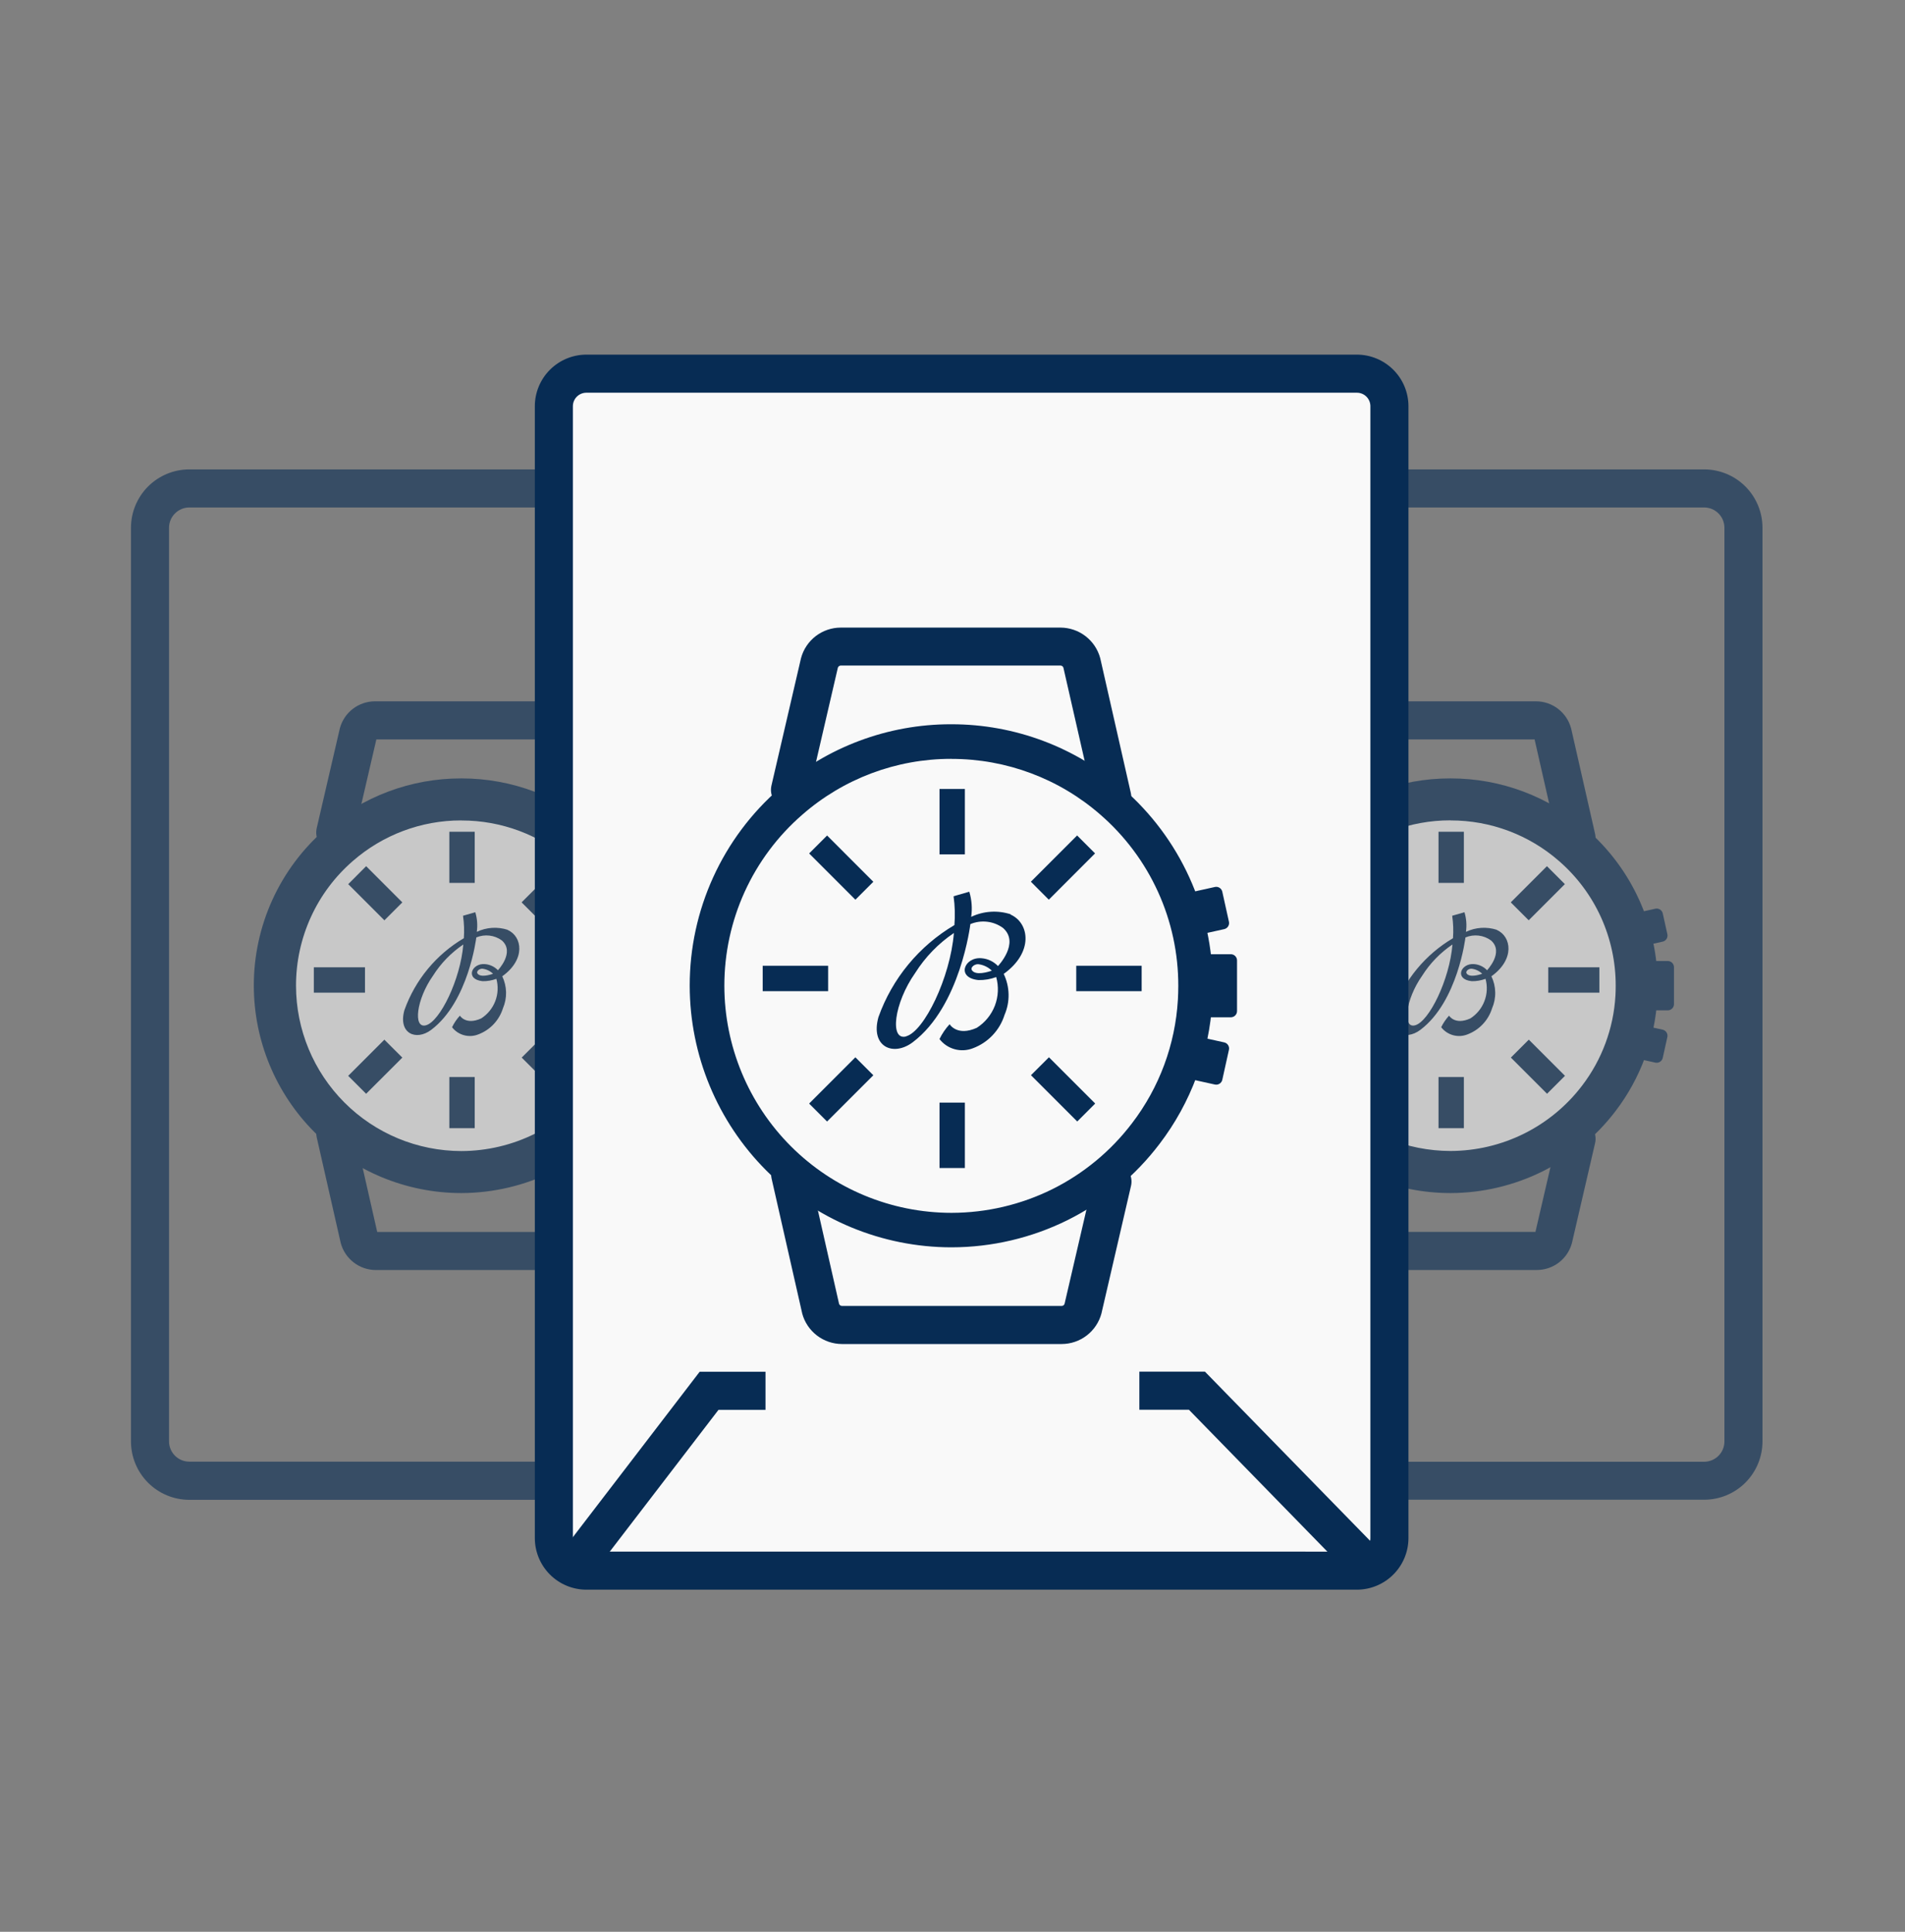 <svg width="72" height="73" viewBox="0 0 72 73" fill="none" xmlns="http://www.w3.org/2000/svg">
<rect x="0" y="0" width="72" height="73" fill="#808080" stroke="none"/>
<path opacity="0.6" d="M7.15 17.738H29.228V56.677H7.15C6.567 56.675 6.007 56.442 5.595 56.029C5.183 55.616 4.951 55.056 4.95 54.473V19.938C4.952 19.355 5.184 18.797 5.596 18.384C6.009 17.972 6.567 17.74 7.15 17.738ZM27.79 19.177H7.15C6.949 19.178 6.756 19.259 6.614 19.402C6.471 19.544 6.39 19.737 6.389 19.938V54.473C6.39 54.674 6.471 54.867 6.614 55.01C6.756 55.152 6.949 55.233 7.15 55.234H27.79V19.177Z" fill="#072C54"/>
<g opacity="0.6">
<path d="M24.79 37.247C24.79 37.396 24.79 37.544 24.778 37.691C24.693 39.144 24.175 40.539 23.292 41.697C22.607 42.601 21.721 43.334 20.705 43.838C19.688 44.342 18.569 44.604 17.434 44.603C15.483 44.602 13.612 43.827 12.233 42.448C10.853 41.068 10.078 39.197 10.078 37.246C10.077 36.194 10.302 35.155 10.738 34.198C11.174 33.242 11.81 32.39 12.604 31.7C13.942 30.531 15.659 29.888 17.435 29.891C19.212 29.888 20.929 30.531 22.266 31.7C23.06 32.39 23.696 33.242 24.132 34.199C24.567 35.156 24.792 36.195 24.79 37.247Z" fill="#072C54"/>
<path d="M17.425 29.415H17.447C19.335 29.414 21.16 30.099 22.581 31.342C23.427 32.077 24.104 32.985 24.567 34.004C25.031 35.023 25.269 36.13 25.267 37.25C25.267 37.417 25.267 37.572 25.253 37.723C25.164 39.272 24.613 40.758 23.671 41.991C22.939 42.95 21.996 43.728 20.915 44.265C19.834 44.801 18.644 45.082 17.437 45.085H17.427C15.35 45.082 13.358 44.256 11.89 42.787C10.421 41.318 9.595 39.326 9.593 37.248C9.591 36.128 9.831 35.021 10.295 34.002C10.76 32.983 11.438 32.075 12.284 31.341C13.707 30.097 15.534 29.413 17.425 29.415ZM17.436 30.374H17.425C15.767 30.372 14.165 30.973 12.917 32.065C12.175 32.708 11.58 33.503 11.172 34.397C10.765 35.291 10.554 36.261 10.555 37.244C10.556 39.067 11.281 40.815 12.571 42.105C13.86 43.394 15.608 44.12 17.431 44.122H17.447C18.505 44.119 19.549 43.873 20.497 43.402C21.445 42.931 22.272 42.248 22.913 41.406C23.739 40.326 24.223 39.023 24.302 37.666C24.31 37.533 24.314 37.397 24.314 37.249C24.316 36.267 24.106 35.295 23.699 34.4C23.292 33.505 22.697 32.709 21.955 32.065C20.707 30.973 19.105 30.372 17.448 30.373L17.436 30.374Z" fill="#072C54"/>
<path d="M25.648 36.315H24.842C24.713 36.315 24.607 36.421 24.607 36.55V37.945C24.607 38.075 24.713 38.18 24.842 38.18H25.648C25.778 38.18 25.883 38.075 25.883 37.945V36.55C25.883 36.421 25.778 36.315 25.648 36.315Z" fill="#072C54"/>
<path d="M25.179 34.339L24.392 34.513C24.266 34.541 24.186 34.667 24.214 34.793L24.388 35.58C24.416 35.707 24.541 35.787 24.668 35.759L25.455 35.584C25.581 35.556 25.661 35.431 25.633 35.304L25.459 34.518C25.431 34.391 25.306 34.311 25.179 34.339Z" fill="#072C54"/>
<path d="M25.453 38.91L24.667 38.736C24.54 38.708 24.415 38.788 24.387 38.914L24.213 39.701C24.185 39.828 24.265 39.953 24.391 39.981L25.178 40.155C25.305 40.183 25.43 40.103 25.458 39.977L25.632 39.19C25.66 39.063 25.58 38.938 25.453 38.91Z" fill="#072C54"/>
<path d="M24.162 37.248C24.162 37.384 24.162 37.52 24.15 37.654C24.072 38.983 23.599 40.259 22.792 41.318C22.165 42.144 21.355 42.815 20.426 43.276C19.496 43.736 18.473 43.976 17.435 43.974C15.651 43.974 13.94 43.265 12.678 42.004C11.417 40.742 10.708 39.031 10.708 37.246C10.707 36.285 10.913 35.334 11.312 34.459C11.71 33.584 12.292 32.805 13.018 32.175C14.242 31.106 15.812 30.518 17.436 30.52C19.06 30.518 20.63 31.106 21.853 32.175C22.579 32.805 23.161 33.585 23.56 34.46C23.958 35.335 24.163 36.286 24.162 37.248Z" fill="#F9F9F9"/>
<path d="M17.426 30.044H17.447C19.184 30.044 20.862 30.674 22.17 31.817C22.948 32.493 23.571 33.328 23.997 34.265C24.424 35.203 24.644 36.221 24.642 37.251C24.642 37.405 24.642 37.547 24.629 37.686C24.547 39.11 24.04 40.478 23.173 41.611C22.5 42.493 21.633 43.209 20.64 43.702C19.646 44.196 18.552 44.454 17.443 44.457H17.434C15.524 44.454 13.692 43.694 12.341 42.343C10.99 40.992 10.231 39.16 10.229 37.249C10.227 36.219 10.448 35.201 10.875 34.263C11.302 33.325 11.926 32.491 12.704 31.815C14.012 30.673 15.69 30.043 17.426 30.044ZM17.437 31.003H17.426C15.921 31.002 14.467 31.548 13.334 32.538C12.659 33.123 12.118 33.846 11.748 34.659C11.378 35.472 11.187 36.355 11.188 37.248C11.189 38.904 11.848 40.493 13.019 41.664C14.19 42.836 15.778 43.495 17.435 43.497H17.443C18.404 43.494 19.353 43.271 20.214 42.843C21.075 42.415 21.826 41.795 22.41 41.03C23.161 40.048 23.6 38.863 23.671 37.628C23.679 37.508 23.681 37.385 23.681 37.249C23.683 36.357 23.493 35.474 23.123 34.661C22.753 33.849 22.213 33.125 21.539 32.539C20.405 31.549 18.951 31.004 17.445 31.005L17.437 31.003Z" fill="#072C54"/>
<path d="M18.094 36.832C17.95 36.741 18.094 36.606 18.225 36.606C18.379 36.622 18.523 36.69 18.634 36.797C18.634 36.797 18.262 36.939 18.094 36.832ZM16.1 38.744C15.604 38.88 15.735 37.764 16.365 36.872C16.661 36.403 17.051 36.001 17.511 35.691C17.402 37.017 16.629 38.599 16.1 38.744ZM19.191 35.138C18.805 35.012 18.386 35.039 18.02 35.214C18.056 34.965 18.037 34.712 17.964 34.472L17.5 34.605C17.541 34.886 17.551 35.171 17.531 35.454C16.486 36.069 15.691 37.032 15.284 38.174C15.04 39.051 15.722 39.349 16.296 38.918C17.714 37.852 18.002 35.425 18.002 35.425C18.159 35.359 18.331 35.335 18.5 35.355C18.669 35.375 18.831 35.438 18.968 35.539C19.471 35.982 18.819 36.664 18.819 36.664C18.691 36.53 18.518 36.448 18.333 36.433C17.826 36.386 17.566 37.008 18.238 37.078C18.416 37.082 18.593 37.051 18.76 36.989C18.837 37.267 18.822 37.563 18.719 37.832C18.615 38.102 18.428 38.331 18.185 38.486C17.599 38.749 17.382 38.38 17.382 38.38C17.262 38.511 17.162 38.658 17.085 38.818C17.198 38.965 17.356 39.07 17.535 39.119C17.713 39.168 17.903 39.158 18.075 39.09C18.296 39.007 18.494 38.876 18.656 38.705C18.817 38.534 18.938 38.329 19.008 38.105C19.09 37.913 19.131 37.705 19.127 37.496C19.122 37.287 19.073 37.082 18.983 36.893C19.875 36.255 19.744 35.387 19.185 35.14" fill="#072C54"/>
<path d="M22.2 32.393C22.037 32.393 21.879 32.337 21.752 32.235C21.624 32.134 21.535 31.991 21.499 31.832L20.614 27.941H14.225L13.371 31.622C13.328 31.807 13.213 31.968 13.051 32.069C12.889 32.17 12.694 32.203 12.508 32.16C12.322 32.116 12.161 32.001 12.06 31.839C11.959 31.677 11.927 31.482 11.97 31.296L12.84 27.544L12.845 27.52C12.924 27.229 13.095 26.971 13.335 26.787C13.574 26.603 13.867 26.503 14.169 26.502H20.669C20.971 26.503 21.264 26.603 21.503 26.787C21.741 26.971 21.913 27.228 21.992 27.519L21.999 27.547L22.9 31.513C22.922 31.605 22.924 31.701 22.909 31.794C22.893 31.888 22.859 31.977 22.809 32.057C22.758 32.137 22.693 32.207 22.615 32.262C22.538 32.316 22.451 32.355 22.358 32.376C22.306 32.388 22.253 32.393 22.2 32.393Z" fill="#072C54"/>
<path d="M12.672 42.103C12.835 42.103 12.993 42.159 13.12 42.26C13.248 42.362 13.337 42.504 13.373 42.663L14.257 46.554H20.646L21.5 42.873C21.543 42.687 21.658 42.526 21.82 42.425C21.982 42.325 22.177 42.292 22.363 42.335C22.549 42.378 22.71 42.493 22.811 42.655C22.912 42.817 22.944 43.013 22.901 43.198L22.031 46.95L22.026 46.975C21.947 47.267 21.775 47.524 21.536 47.708C21.297 47.892 21.004 47.992 20.702 47.993H14.202C13.9 47.992 13.607 47.891 13.369 47.708C13.13 47.524 12.958 47.267 12.879 46.976L12.872 46.947L11.971 42.981C11.947 42.876 11.947 42.767 11.972 42.662C11.996 42.556 12.043 42.458 12.111 42.374C12.178 42.289 12.264 42.221 12.361 42.174C12.458 42.127 12.564 42.103 12.672 42.103Z" fill="#072C54"/>
<path d="M13.795 37.512H11.861V36.553H13.795V37.512Z" fill="#072C54"/>
<path d="M23.063 37.512H21.13V36.553H23.063V37.512Z" fill="#072C54"/>
<path d="M16.983 33.364V31.431H17.942V33.364H16.983Z" fill="#072C54"/>
<path d="M16.983 42.633V40.7H17.942V42.633H16.983Z" fill="#072C54"/>
<path d="M14.528 34.778L13.161 33.411L13.839 32.732L15.206 34.1L14.528 34.778Z" fill="#072C54"/>
<path d="M21.085 41.332L19.718 39.965L20.396 39.287L21.764 40.654L21.085 41.332Z" fill="#072C54"/>
<path d="M13.838 41.333L13.16 40.655L14.527 39.288L15.206 39.966L13.838 41.333Z" fill="#072C54"/>
<path d="M20.392 34.777L19.714 34.099L21.081 32.732L21.759 33.41L20.392 34.777Z" fill="#072C54"/>
</g>
<path opacity="0.6" d="M42.336 17.738H64.414C64.997 17.74 65.556 17.972 65.968 18.384C66.38 18.797 66.612 19.355 66.614 19.938V54.473C66.612 55.056 66.38 55.614 65.968 56.027C65.556 56.439 64.997 56.671 64.414 56.673H42.336V17.738ZM64.414 55.238C64.615 55.236 64.808 55.156 64.951 55.013C65.093 54.871 65.174 54.678 65.175 54.477V19.938C65.174 19.737 65.093 19.544 64.951 19.402C64.808 19.259 64.615 19.178 64.414 19.177H43.775V55.238H64.414Z" fill="#072C54"/>
<g opacity="0.6">
<path d="M62.176 37.247C62.176 37.396 62.176 37.544 62.164 37.691C62.078 39.144 61.561 40.539 60.678 41.697C59.992 42.601 59.107 43.334 58.09 43.838C57.074 44.342 55.955 44.604 54.82 44.603C52.869 44.602 50.998 43.827 49.618 42.448C48.239 41.068 47.464 39.197 47.464 37.246C47.463 36.194 47.688 35.155 48.124 34.198C48.56 33.242 49.196 32.39 49.99 31.7C51.328 30.531 53.044 29.888 54.821 29.891C56.597 29.888 58.314 30.531 59.652 31.7C60.446 32.39 61.082 33.242 61.517 34.199C61.953 35.156 62.178 36.195 62.176 37.247Z" fill="#072C54"/>
<path d="M54.81 29.415H54.832C56.721 29.414 58.545 30.099 59.967 31.342C60.812 32.077 61.49 32.985 61.953 34.004C62.416 35.023 62.655 36.13 62.653 37.25C62.653 37.417 62.653 37.572 62.639 37.723C62.55 39.272 61.999 40.758 61.057 41.991C60.325 42.95 59.382 43.728 58.301 44.265C57.22 44.801 56.03 45.082 54.823 45.085H54.813C52.736 45.082 50.744 44.256 49.275 42.787C47.807 41.318 46.981 39.326 46.978 37.248C46.977 36.128 47.217 35.021 47.681 34.002C48.145 32.983 48.824 32.075 49.67 31.341C51.093 30.097 52.92 29.413 54.81 29.415ZM54.822 30.374H54.81C53.153 30.372 51.551 30.973 50.303 32.065C49.561 32.708 48.966 33.503 48.558 34.397C48.151 35.291 47.94 36.261 47.941 37.244C47.942 39.067 48.667 40.815 49.956 42.105C51.245 43.395 52.993 44.12 54.817 44.122H54.832C55.891 44.119 56.935 43.873 57.883 43.401C58.831 42.931 59.657 42.248 60.299 41.406C61.125 40.326 61.609 39.023 61.688 37.666C61.696 37.533 61.699 37.397 61.699 37.249C61.701 36.267 61.492 35.295 61.085 34.4C60.678 33.505 60.083 32.709 59.341 32.065C58.093 30.973 56.491 30.372 54.833 30.373L54.822 30.374Z" fill="#072C54"/>
<path d="M63.034 36.315H62.228C62.098 36.315 61.993 36.421 61.993 36.55V37.945C61.993 38.075 62.098 38.18 62.228 38.18H63.034C63.163 38.18 63.269 38.075 63.269 37.945V36.55C63.269 36.421 63.163 36.315 63.034 36.315Z" fill="#072C54"/>
<path d="M62.565 34.339L61.778 34.513C61.651 34.541 61.572 34.667 61.6 34.793L61.774 35.58C61.802 35.707 61.927 35.787 62.054 35.759L62.84 35.584C62.967 35.556 63.047 35.431 63.019 35.304L62.845 34.518C62.817 34.391 62.691 34.311 62.565 34.339Z" fill="#072C54"/>
<path d="M62.839 38.91L62.053 38.736C61.926 38.708 61.8 38.788 61.773 38.914L61.598 39.701C61.57 39.828 61.65 39.953 61.777 39.981L62.564 40.155C62.69 40.183 62.816 40.103 62.844 39.977L63.018 39.19C63.046 39.063 62.966 38.938 62.839 38.91Z" fill="#072C54"/>
<path d="M61.548 37.248C61.548 37.384 61.548 37.52 61.536 37.654C61.458 38.983 60.985 40.259 60.178 41.318C59.551 42.144 58.741 42.815 57.812 43.276C56.882 43.736 55.858 43.976 54.821 43.974C53.036 43.974 51.325 43.265 50.064 42.004C48.803 40.742 48.094 39.031 48.094 37.246C48.093 36.285 48.299 35.334 48.697 34.459C49.096 33.584 49.678 32.805 50.404 32.175C51.627 31.106 53.197 30.518 54.822 30.52C56.446 30.518 58.016 31.106 59.239 32.175C59.965 32.805 60.547 33.585 60.946 34.46C61.344 35.335 61.549 36.286 61.548 37.248Z" fill="#F9F9F9"/>
<path d="M54.828 44.454H54.82C52.909 44.451 51.078 43.691 49.727 42.34C48.376 40.989 47.616 39.157 47.614 37.246C47.613 36.216 47.834 35.198 48.261 34.261C48.688 33.323 49.312 32.489 50.09 31.813C51.397 30.67 53.075 30.041 54.812 30.041H54.832C56.569 30.041 58.248 30.671 59.556 31.814C60.333 32.49 60.957 33.325 61.383 34.262C61.81 35.2 62.029 36.218 62.027 37.248C62.027 37.402 62.027 37.544 62.015 37.683C61.933 39.108 61.425 40.475 60.559 41.608C59.886 42.491 59.019 43.206 58.026 43.699C57.032 44.193 55.938 44.451 54.828 44.454ZM54.811 31C53.306 30.999 51.852 31.544 50.719 32.535C50.044 33.12 49.503 33.843 49.133 34.656C48.762 35.469 48.571 36.352 48.572 37.245C48.574 38.901 49.233 40.489 50.404 41.661C51.575 42.833 53.163 43.492 54.82 43.494H54.828C55.789 43.491 56.737 43.268 57.599 42.84C58.46 42.412 59.211 41.792 59.794 41.027C60.545 40.045 60.985 38.86 61.056 37.625C61.063 37.505 61.066 37.382 61.066 37.248C61.068 36.355 60.877 35.472 60.508 34.659C60.138 33.846 59.598 33.123 58.924 32.538C57.79 31.547 56.336 31.002 54.83 31.003L54.811 31Z" fill="#072C54"/>
<path d="M55.479 36.832C55.336 36.741 55.479 36.606 55.611 36.606C55.765 36.622 55.908 36.69 56.019 36.797C56.019 36.797 55.648 36.939 55.479 36.832ZM53.486 38.744C52.99 38.88 53.121 37.764 53.751 36.872C54.047 36.403 54.437 36.001 54.896 35.691C54.788 37.017 54.015 38.599 53.486 38.744ZM56.577 35.138C56.191 35.012 55.772 35.039 55.406 35.214C55.442 34.965 55.423 34.712 55.35 34.472L54.886 34.605C54.927 34.886 54.937 35.171 54.916 35.454C53.872 36.069 53.077 37.032 52.67 38.174C52.426 39.051 53.108 39.349 53.682 38.918C55.1 37.852 55.387 35.425 55.387 35.425C55.545 35.359 55.716 35.335 55.886 35.355C56.055 35.375 56.216 35.438 56.354 35.539C56.857 35.982 56.204 36.664 56.204 36.664C56.077 36.53 55.904 36.448 55.719 36.433C55.212 36.386 54.952 37.008 55.623 37.078C55.801 37.082 55.979 37.051 56.146 36.989C56.222 37.267 56.208 37.563 56.104 37.832C56.001 38.102 55.814 38.331 55.571 38.486C54.984 38.749 54.768 38.38 54.768 38.38C54.648 38.511 54.548 38.658 54.47 38.818C54.584 38.965 54.742 39.07 54.92 39.119C55.099 39.168 55.289 39.158 55.461 39.09C55.681 39.007 55.88 38.876 56.041 38.705C56.203 38.534 56.323 38.329 56.393 38.105C56.476 37.913 56.517 37.705 56.512 37.496C56.508 37.287 56.459 37.082 56.368 36.893C57.26 36.255 57.13 35.387 56.571 35.14" fill="#072C54"/>
<path d="M59.586 32.393C59.423 32.393 59.265 32.337 59.137 32.235C59.01 32.134 58.921 31.991 58.885 31.832L58 27.941H51.611L50.758 31.622C50.715 31.807 50.599 31.968 50.438 32.069C50.276 32.17 50.08 32.203 49.895 32.16C49.709 32.116 49.548 32.001 49.447 31.839C49.346 31.677 49.313 31.482 49.356 31.296L50.226 27.544L50.232 27.52C50.31 27.229 50.482 26.971 50.721 26.787C50.961 26.603 51.254 26.503 51.556 26.502H58.056C58.358 26.503 58.65 26.603 58.889 26.787C59.128 26.971 59.3 27.228 59.379 27.519L59.386 27.547L60.287 31.513C60.308 31.605 60.311 31.701 60.295 31.794C60.28 31.888 60.246 31.977 60.195 32.057C60.145 32.137 60.079 32.207 60.002 32.262C59.925 32.316 59.837 32.355 59.745 32.376C59.693 32.388 59.639 32.393 59.586 32.393Z" fill="#072C54"/>
<path d="M50.058 42.102C50.221 42.102 50.379 42.158 50.506 42.259C50.634 42.361 50.723 42.503 50.759 42.662L51.644 46.553H58.032L58.886 42.872C58.929 42.686 59.044 42.525 59.206 42.424C59.368 42.324 59.563 42.291 59.749 42.334C59.935 42.377 60.096 42.492 60.197 42.654C60.298 42.816 60.33 43.011 60.287 43.197L59.417 46.949L59.411 46.974C59.333 47.266 59.161 47.523 58.922 47.707C58.683 47.891 58.39 47.991 58.088 47.992H51.587C51.286 47.991 50.993 47.891 50.754 47.707C50.515 47.523 50.343 47.266 50.265 46.975L50.258 46.946L49.356 42.98C49.333 42.875 49.333 42.766 49.357 42.661C49.382 42.555 49.429 42.457 49.496 42.373C49.564 42.288 49.649 42.22 49.747 42.173C49.844 42.127 49.95 42.102 50.058 42.102Z" fill="#072C54"/>
<path d="M51.181 37.512H49.247V36.553H51.181V37.512Z" fill="#072C54"/>
<path d="M60.449 37.512H58.516V36.553H60.449V37.512Z" fill="#072C54"/>
<path d="M54.369 33.364V31.431H55.328V33.364H54.369Z" fill="#072C54"/>
<path d="M54.369 42.633V40.7H55.328V42.633H54.369Z" fill="#072C54"/>
<path d="M51.914 34.778L50.546 33.411L51.225 32.732L52.592 34.1L51.914 34.778Z" fill="#072C54"/>
<path d="M58.471 41.332L57.104 39.965L57.782 39.287L59.149 40.654L58.471 41.332Z" fill="#072C54"/>
<path d="M51.224 41.333L50.546 40.655L51.913 39.288L52.591 39.966L51.224 41.333Z" fill="#072C54"/>
<path d="M57.778 34.777L57.1 34.099L58.467 32.732L59.145 33.41L57.778 34.777Z" fill="#072C54"/>
</g>
<path d="M51.285 14.121H22.162C21.484 14.121 20.934 14.671 20.934 15.349V58.125C20.934 58.803 21.484 59.353 22.162 59.353H51.285C51.964 59.353 52.514 58.803 52.514 58.125V15.349C52.514 14.671 51.964 14.121 51.285 14.121Z" fill="#F9F9F9"/>
<path d="M22.162 13.401H51.285C51.801 13.402 52.296 13.608 52.661 13.973C53.027 14.338 53.232 14.833 53.233 15.349V58.124C53.232 58.64 53.027 59.135 52.661 59.5C52.296 59.866 51.801 60.071 51.285 60.072H22.162C21.645 60.071 21.151 59.866 20.786 59.501C20.421 59.136 20.215 58.641 20.214 58.125V15.349C20.215 14.833 20.42 14.338 20.785 13.973C21.15 13.608 21.645 13.402 22.162 13.401ZM51.285 58.634C51.42 58.634 51.549 58.58 51.645 58.485C51.74 58.389 51.794 58.26 51.794 58.125V15.349C51.794 15.214 51.74 15.085 51.645 14.989C51.549 14.894 51.42 14.84 51.285 14.84H22.162C22.027 14.84 21.897 14.894 21.802 14.989C21.706 15.085 21.653 15.214 21.652 15.349V58.124C21.653 58.259 21.706 58.388 21.802 58.484C21.897 58.579 22.027 58.633 22.162 58.633L51.285 58.634Z" fill="#072C54"/>
<path d="M51.36 59.856L44.935 53.272H43.062V51.833H45.541L52.394 58.851L51.36 59.856Z" fill="#072C54"/>
<path d="M22.145 59.809L21.003 58.934L26.444 51.837H28.933V53.276H27.156L22.145 59.809Z" fill="#072C54"/>
<path d="M45.357 37.247C45.357 37.439 45.352 37.631 45.341 37.815C45.232 39.673 44.571 41.457 43.442 42.937C42.565 44.093 41.433 45.03 40.134 45.674C38.834 46.319 37.403 46.653 35.953 46.652C33.458 46.651 31.066 45.66 29.303 43.897C27.539 42.133 26.548 39.741 26.548 37.247C26.547 35.903 26.834 34.574 27.392 33.351C27.949 32.128 28.763 31.039 29.778 30.157C31.488 28.663 33.683 27.841 35.954 27.844C38.226 27.841 40.421 28.663 42.131 30.157C43.145 31.039 43.959 32.128 44.515 33.351C45.072 34.574 45.359 35.903 45.357 37.247Z" fill="#072C54"/>
<path d="M35.94 27.369H35.968C38.35 27.369 40.652 28.233 42.446 29.801C43.511 30.726 44.366 31.87 44.951 33.155C45.536 34.44 45.838 35.835 45.837 37.247C45.837 37.458 45.831 37.653 45.819 37.844C45.707 39.797 45.012 41.673 43.824 43.228C42.903 44.441 41.715 45.425 40.353 46.105C38.989 46.781 37.487 47.133 35.965 47.135H35.953C33.331 47.132 30.819 46.089 28.965 44.235C27.112 42.382 26.07 39.868 26.068 37.247C26.067 35.834 26.369 34.437 26.955 33.151C27.54 31.866 28.396 30.721 29.463 29.795C31.258 28.229 33.559 27.367 35.94 27.369ZM35.955 28.328H35.94C33.788 28.327 31.71 29.107 30.09 30.523C29.125 31.359 28.352 32.392 27.823 33.553C27.293 34.714 27.02 35.975 27.021 37.251C27.023 39.618 27.964 41.887 29.637 43.56C31.311 45.234 33.579 46.175 35.946 46.178H35.957C37.332 46.176 38.687 45.858 39.918 45.248C41.148 44.635 42.221 43.747 43.053 42.653C44.126 41.249 44.753 39.556 44.855 37.792C44.865 37.62 44.87 37.444 44.87 37.252C44.873 35.976 44.6 34.715 44.072 33.554C43.544 32.393 42.772 31.359 41.809 30.523C40.189 29.107 38.11 28.326 35.958 28.327L35.955 28.328Z" fill="#072C54"/>
<path d="M46.52 36.059H45.358C45.228 36.059 45.123 36.164 45.123 36.294V38.207C45.123 38.337 45.228 38.442 45.358 38.442H46.52C46.649 38.442 46.754 38.337 46.754 38.207V36.294C46.754 36.164 46.649 36.059 46.52 36.059Z" fill="#072C54"/>
<path d="M45.917 33.518L44.783 33.769C44.656 33.797 44.576 33.922 44.605 34.049L44.855 35.183C44.883 35.31 45.009 35.39 45.136 35.362L46.27 35.111C46.396 35.083 46.476 34.957 46.448 34.831L46.197 33.697C46.169 33.57 46.044 33.49 45.917 33.518Z" fill="#072C54"/>
<path d="M46.27 39.391L45.136 39.14C45.009 39.112 44.883 39.192 44.855 39.318L44.605 40.452C44.577 40.579 44.657 40.704 44.783 40.733L45.917 40.983C46.044 41.011 46.169 40.931 46.197 40.805L46.448 39.671C46.476 39.544 46.396 39.419 46.27 39.391Z" fill="#072C54"/>
<path d="M45.011 37.25C45.011 37.434 45.011 37.616 44.995 37.798C44.89 39.587 44.253 41.304 43.166 42.73C42.322 43.843 41.232 44.745 39.98 45.366C38.729 45.986 37.351 46.309 35.954 46.307C33.552 46.307 31.248 45.353 29.549 43.654C27.851 41.955 26.896 39.651 26.896 37.249C26.895 35.955 27.172 34.675 27.709 33.497C28.246 32.319 29.029 31.27 30.007 30.421C31.653 28.982 33.766 28.19 35.953 28.193C38.14 28.19 40.253 28.982 41.899 30.421C42.877 31.27 43.661 32.319 44.198 33.497C44.735 34.675 45.012 35.955 45.011 37.25Z" fill="#F9F9F9"/>
<path d="M35.942 27.717H35.969C38.268 27.717 40.488 28.55 42.219 30.063C43.248 30.956 44.074 32.062 44.638 33.303C45.203 34.544 45.493 35.892 45.49 37.256C45.49 37.459 45.484 37.647 45.474 37.831C45.365 39.716 44.694 41.525 43.548 43.026C42.659 44.195 41.513 45.143 40.198 45.798C38.882 46.45 37.433 46.79 35.965 46.792H35.954C33.426 46.788 31.002 45.782 29.214 43.995C27.426 42.206 26.421 39.782 26.418 37.254C26.416 35.89 26.707 34.542 27.273 33.3C27.838 32.059 28.664 30.954 29.694 30.061C31.424 28.549 33.644 27.716 35.942 27.717ZM35.956 28.676H35.942C33.875 28.676 31.879 29.426 30.323 30.786C29.397 31.589 28.655 32.583 28.146 33.698C27.638 34.814 27.376 36.026 27.377 37.252C27.379 39.526 28.284 41.707 29.892 43.316C31.5 44.924 33.681 45.829 35.955 45.832H35.966C37.286 45.83 38.589 45.524 39.773 44.938C40.956 44.349 41.987 43.496 42.786 42.444C43.818 41.096 44.421 39.469 44.519 37.774C44.528 37.609 44.534 37.439 44.534 37.255C44.536 36.029 44.275 34.817 43.767 33.701C43.259 32.585 42.517 31.591 41.592 30.788C40.036 29.427 38.039 28.678 35.972 28.678L35.956 28.676Z" fill="#072C54"/>
<path d="M36.796 36.723C36.611 36.607 36.796 36.435 36.964 36.435C37.16 36.456 37.344 36.542 37.486 36.68C37.486 36.68 37.012 36.861 36.796 36.725M34.25 39.165C33.616 39.339 33.784 37.912 34.59 36.767C34.968 36.168 35.466 35.653 36.053 35.257C35.914 36.953 34.926 38.974 34.25 39.16M38.203 34.551C37.71 34.39 37.174 34.424 36.706 34.647C36.752 34.329 36.728 34.005 36.635 33.697L36.041 33.868C36.091 34.229 36.102 34.595 36.072 34.958C34.738 35.746 33.721 36.976 33.201 38.436C32.888 39.558 33.76 39.939 34.495 39.387C36.307 38.024 36.675 34.921 36.675 34.921C36.876 34.837 37.096 34.806 37.312 34.832C37.529 34.857 37.735 34.939 37.911 35.068C38.553 35.635 37.719 36.506 37.719 36.506C37.556 36.335 37.335 36.229 37.099 36.211C36.45 36.151 36.12 36.95 36.981 37.036C37.21 37.041 37.438 37.002 37.652 36.922C37.751 37.278 37.734 37.656 37.602 38.002C37.469 38.347 37.23 38.641 36.918 38.84C36.169 39.176 35.891 38.704 35.891 38.704C35.737 38.871 35.608 39.06 35.508 39.265C35.653 39.452 35.855 39.587 36.083 39.649C36.312 39.712 36.554 39.698 36.775 39.611C37.056 39.506 37.31 39.338 37.517 39.119C37.723 38.901 37.877 38.639 37.967 38.352C38.073 38.106 38.125 37.841 38.119 37.574C38.114 37.306 38.051 37.044 37.935 36.803C39.075 35.987 38.908 34.876 38.194 34.56" fill="#072C54"/>
<path d="M42.044 30.841C41.881 30.841 41.723 30.786 41.596 30.684C41.468 30.582 41.379 30.44 41.343 30.281L40.192 25.232C40.185 25.209 40.171 25.188 40.152 25.174C40.133 25.159 40.109 25.151 40.085 25.15H31.775C31.75 25.151 31.727 25.159 31.708 25.174C31.688 25.188 31.674 25.209 31.667 25.232L30.558 30.012C30.515 30.197 30.4 30.358 30.238 30.459C30.076 30.56 29.881 30.593 29.695 30.55C29.509 30.507 29.349 30.391 29.248 30.23C29.147 30.068 29.114 29.872 29.157 29.686L30.27 24.891L30.276 24.867C30.364 24.538 30.559 24.247 30.83 24.038C31.101 23.831 31.432 23.717 31.774 23.716H40.084C40.425 23.718 40.757 23.831 41.027 24.039C41.298 24.247 41.493 24.538 41.582 24.867L41.589 24.896L42.74 29.966C42.761 30.058 42.764 30.154 42.748 30.247C42.732 30.34 42.698 30.43 42.648 30.51C42.598 30.59 42.532 30.659 42.455 30.714C42.377 30.769 42.29 30.808 42.198 30.829C42.147 30.838 42.096 30.843 42.044 30.841Z" fill="#072C54"/>
<path d="M29.867 43.659C30.03 43.659 30.188 43.714 30.315 43.816C30.443 43.918 30.532 44.06 30.568 44.219L31.712 49.268C31.719 49.291 31.733 49.312 31.753 49.326C31.772 49.341 31.795 49.349 31.819 49.35H40.129C40.153 49.349 40.176 49.341 40.196 49.327C40.215 49.312 40.229 49.292 40.236 49.268L41.346 44.488C41.389 44.303 41.504 44.142 41.666 44.041C41.828 43.94 42.023 43.907 42.209 43.95C42.395 43.993 42.556 44.109 42.657 44.271C42.758 44.432 42.79 44.628 42.747 44.813L41.635 49.609L41.629 49.636C41.54 49.966 41.345 50.258 41.074 50.466C40.803 50.675 40.471 50.788 40.129 50.789H31.818C31.477 50.787 31.146 50.674 30.875 50.466C30.604 50.258 30.409 49.967 30.32 49.638L30.314 49.609L29.163 44.538C29.139 44.433 29.139 44.324 29.163 44.218C29.188 44.113 29.235 44.015 29.303 43.93C29.37 43.846 29.456 43.778 29.553 43.731C29.65 43.684 29.757 43.66 29.865 43.66L29.867 43.659Z" fill="#072C54"/>
<path d="M31.299 37.455H28.826V36.496H31.299V37.455Z" fill="#072C54"/>
<path d="M43.149 37.455H40.677V36.496H43.149V37.455Z" fill="#072C54"/>
<path d="M35.509 32.286V29.814H36.468V32.286H35.509Z" fill="#072C54"/>
<path d="M35.509 44.138V41.666H36.468V44.138H35.509Z" fill="#072C54"/>
<path d="M32.33 33.999L30.582 32.251L31.26 31.573L33.008 33.321L32.33 33.999Z" fill="#072C54"/>
<path d="M40.715 42.38L38.966 40.631L39.645 39.953L41.393 41.701L40.715 42.38Z" fill="#072C54"/>
<path d="M31.259 42.381L30.581 41.703L32.329 39.954L33.008 40.633L31.259 42.381Z" fill="#072C54"/>
<path d="M39.64 33.998L38.962 33.319L40.71 31.571L41.388 32.249L39.64 33.998Z" fill="#072C54"/>
</svg>
